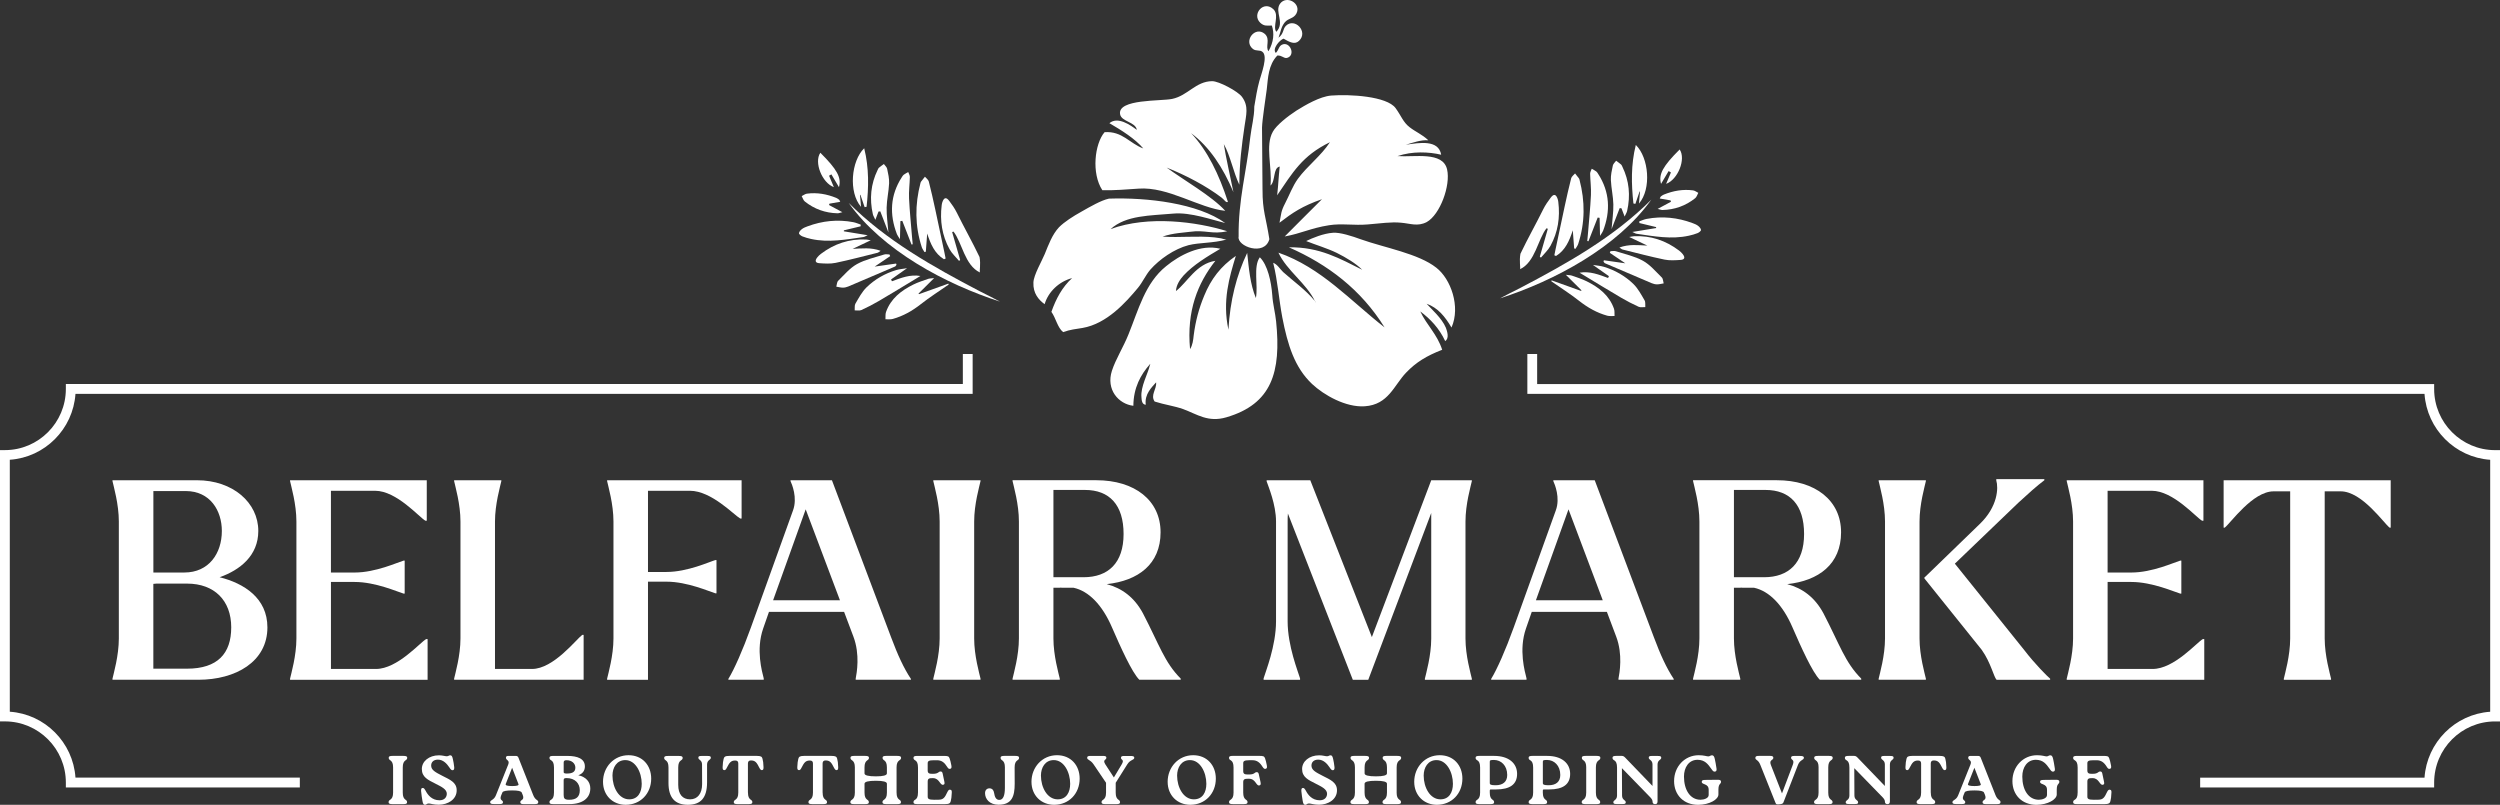 <svg width="438" height="141" viewBox="0 0 438 141" fill="none" xmlns="http://www.w3.org/2000/svg">
<rect x="0" y="0" width="438" height="141" fill="#333333" stroke="none"/>
<g clip-path="url(#clip0_22_2124)">
<path d="M68.87 134.449C68.87 133.014 68.1 133.352 68.1 132.771C68.1 132.517 68.268 132.433 68.774 132.433H70.685C71.155 132.433 71.346 132.517 71.346 132.771C71.346 133.349 70.564 133.014 70.564 134.449V138.865C70.564 140.301 71.323 139.962 71.323 140.543C71.323 140.797 71.155 140.882 70.663 140.882H68.752C68.271 140.882 68.077 140.797 68.077 140.543C68.077 139.965 68.87 140.301 68.87 138.865V134.449Z" fill="white"/>
<path d="M75.112 140.772C74.763 140.772 74.715 141 74.474 141C74.232 141 74.1 140.856 74.016 140.337C73.92 139.759 73.824 139.204 73.774 138.578C73.763 138.251 73.822 138.048 74.049 138.048C74.277 138.048 74.361 138.191 74.578 138.555C74.926 139.229 75.637 140.208 76.995 140.208C77.885 140.208 78.256 139.663 78.282 139.097C78.307 138.265 77.295 137.816 76.286 137.297C74.977 136.635 73.906 136.153 73.906 134.728C73.906 133.414 75.134 132.329 76.913 132.329C77.503 132.329 77.995 132.498 78.27 132.498C78.571 132.498 78.644 132.329 78.883 132.329C79.1 132.329 79.232 132.45 79.338 132.969C79.434 133.392 79.529 133.885 79.58 134.415C79.605 134.74 79.532 134.946 79.279 134.946C79.088 134.946 78.942 134.788 78.715 134.438C78.318 133.846 77.669 133.087 76.73 133.087C75.96 133.087 75.539 133.521 75.539 134.125C75.539 134.898 76.225 135.27 77.475 135.91C78.858 136.609 79.999 137.08 80.01 138.431C80.035 140.047 78.484 140.989 76.86 140.989C75.957 140.989 75.429 140.772 75.103 140.772" fill="white"/>
<path d="M87.812 139.336C87.438 140.278 88.124 140.12 88.124 140.554C88.124 140.819 87.882 140.867 87.57 140.867H86.499C86.115 140.867 85.873 140.808 85.873 140.566C85.873 140.12 86.522 140.238 86.882 139.336L89.046 133.93C89.347 133.169 88.638 133.22 88.638 132.76C88.638 132.543 88.77 132.436 89.023 132.436H90.381C90.597 132.436 90.743 132.531 90.828 132.737L93.413 139.288C93.809 140.289 94.304 140.083 94.304 140.532C94.304 140.797 94.135 140.881 93.666 140.881H91.73C91.345 140.881 91.154 140.797 91.154 140.543C91.154 140.072 91.949 140.241 91.586 139.288L91.406 138.854C91.311 138.606 90.75 138.482 89.723 138.482C88.696 138.482 88.132 138.594 88.028 138.82L87.812 139.339V139.336ZM90.842 137.393L89.723 134.508L88.605 137.356C88.509 137.597 88.886 137.717 89.734 137.717C90.551 137.717 90.92 137.608 90.842 137.39" fill="white"/>
<path d="M103.421 138.129C103.421 139.807 102.097 140.879 99.753 140.879H96.94C96.46 140.879 96.266 140.805 96.266 140.54C96.266 139.914 97.058 140.396 97.058 138.828V134.486C97.058 132.918 96.266 133.4 96.266 132.774C96.266 132.509 96.457 132.436 96.94 132.436H99.394C101.198 132.436 102.46 132.929 102.471 134.269C102.482 134.993 102.086 135.56 101.316 135.825C102.673 136.116 103.421 136.984 103.421 138.129ZM98.756 135.256C98.756 135.546 99.104 135.521 99.382 135.521C100.344 135.521 100.802 135.182 100.802 134.494C100.802 133.769 100.2 133.191 99.261 133.191C98.961 133.191 98.756 133.265 98.756 133.578V135.256ZM101.58 138.442C101.58 137.261 100.751 136.319 99.259 136.319C98.826 136.319 98.753 136.426 98.753 136.716V139.274C98.753 139.866 98.896 140.12 99.728 140.12C100.967 140.12 101.58 139.601 101.58 138.442Z" fill="white"/>
<path d="M105.647 136.981C105.647 134.398 107.547 132.312 110.121 132.312C112.538 132.312 114.09 134.085 114.09 136.415C114.09 139.02 112.226 141 109.618 141C107.333 141 105.65 139.333 105.65 136.981M112.429 137.331C112.429 135.292 111.335 133.169 109.553 133.169C108.05 133.169 107.305 134.472 107.305 135.882C107.305 137.968 108.424 140.044 110.239 140.044C111.765 140.044 112.429 138.814 112.429 137.328" fill="white"/>
<path d="M117.119 137.187V134.46C117.119 133.011 116.363 133.363 116.363 132.782C116.363 132.529 116.532 132.444 117.023 132.444H118.946C119.415 132.444 119.606 132.529 119.606 132.782C119.606 133.361 118.825 133.011 118.825 134.46V137.512C118.825 139.164 119.584 140.044 120.905 140.044C122.226 140.044 123.01 139.018 123.01 137.379L122.998 133.942C122.998 133.121 122.349 133.169 122.349 132.746C122.349 132.492 122.529 132.444 122.903 132.444H123.974C124.381 132.444 124.539 132.503 124.539 132.757C124.539 133.155 123.889 133.121 123.878 133.942V137.103C123.867 139.768 122.785 141 120.511 141C118.238 141 117.119 139.734 117.119 137.187Z" fill="white"/>
<path d="M131.045 138.865C131.045 140.301 131.815 139.962 131.815 140.543C131.815 140.797 131.646 140.882 131.14 140.882H129.229C128.749 140.882 128.555 140.797 128.555 140.543C128.555 139.965 129.347 140.301 129.347 138.865V133.772C129.347 133.411 129.193 133.242 128.808 133.242C128.012 133.242 127.785 133.665 127.352 134.486C127.209 134.788 127.088 134.931 126.905 134.931C126.652 134.931 126.593 134.726 126.604 134.401C126.63 133.739 126.689 133.279 126.784 132.94C126.88 132.58 127.06 132.433 127.793 132.433H132.591C133.324 132.433 133.504 132.577 133.588 132.926C133.684 133.276 133.757 133.733 133.768 134.398C133.779 134.711 133.732 134.929 133.479 134.929C133.299 134.929 133.178 134.785 133.021 134.483C132.599 133.651 132.36 133.228 131.565 133.228C131.205 133.228 131.036 133.409 131.036 133.772V138.865H131.045Z" fill="white"/>
<path d="M144.127 138.865C144.127 140.301 144.897 139.962 144.897 140.543C144.897 140.797 144.729 140.882 144.223 140.882H142.312C141.831 140.882 141.637 140.797 141.637 140.543C141.637 139.965 142.43 140.301 142.43 138.865V133.772C142.43 133.411 142.275 133.242 141.89 133.242C141.095 133.242 140.867 133.665 140.434 134.486C140.291 134.788 140.17 134.931 139.988 134.931C139.735 134.931 139.676 134.726 139.687 134.401C139.712 133.739 139.771 133.279 139.867 132.94C139.962 132.58 140.142 132.433 140.876 132.433H145.673C146.407 132.433 146.586 132.577 146.671 132.926C146.766 133.276 146.839 133.733 146.851 134.398C146.862 134.711 146.814 134.929 146.561 134.929C146.381 134.929 146.26 134.785 146.103 134.483C145.681 133.651 145.443 133.228 144.647 133.228C144.288 133.228 144.119 133.409 144.119 133.772V138.865H144.127Z" fill="white"/>
<path d="M157.08 138.865C157.08 140.301 157.851 139.962 157.851 140.543C157.851 140.797 157.682 140.882 157.176 140.882H155.265C154.796 140.882 154.604 140.797 154.604 140.543C154.604 139.965 155.386 140.301 155.386 138.865V137.309C155.386 136.963 154.74 136.79 153.449 136.79C152.127 136.79 151.465 136.963 151.465 137.309V138.865C151.465 140.301 152.224 139.962 152.224 140.543C152.224 140.797 152.055 140.882 151.561 140.882H149.65C149.169 140.882 148.978 140.797 148.978 140.543C148.978 139.965 149.771 140.301 149.771 138.865V134.449C149.771 133.014 149 133.352 149 132.771C149 132.517 149.169 132.433 149.672 132.433H151.583C152.053 132.433 152.244 132.517 152.244 132.771C152.244 133.349 151.462 133.014 151.462 134.449V135.498C151.462 135.844 152.129 136.017 153.461 136.017C154.742 136.017 155.383 135.844 155.383 135.498V134.449C155.383 133.014 154.624 133.352 154.624 132.771C154.624 132.517 154.793 132.433 155.285 132.433H157.196C157.676 132.433 157.87 132.517 157.87 132.771C157.87 133.349 157.078 133.014 157.078 134.449V138.865H157.08Z" fill="white"/>
<path d="M166.749 138.913C166.723 139.576 166.664 140.035 166.569 140.374C166.473 140.735 166.29 140.881 165.56 140.881H160.715C160.234 140.881 160.04 140.808 160.04 140.543C160.04 139.914 160.833 140.399 160.833 138.831V134.489C160.833 132.921 160.04 133.403 160.04 132.774C160.04 132.509 160.231 132.436 160.715 132.436H165.369C166.066 132.436 166.234 132.495 166.366 132.859C166.476 133.186 166.594 133.595 166.678 134.102C166.737 134.429 166.715 134.632 166.498 134.692C166.271 134.765 166.125 134.655 165.934 134.342C165.464 133.58 164.958 133.194 164.166 133.194H163.601C162.699 133.194 162.53 133.363 162.53 133.75V134.979C162.53 135.498 162.82 135.571 163.337 135.571H163.458C164.455 135.571 164.382 135.162 164.792 135.162C165.02 135.162 165.104 135.306 165.152 135.523L165.442 136.9C165.537 137.334 165.478 137.441 165.251 137.489C164.674 137.622 164.601 136.33 163.46 136.33H163.339C162.822 136.33 162.533 136.389 162.533 136.922V139.553C162.533 139.951 162.702 140.12 163.674 140.12L164.466 140.109C165.307 140.109 165.56 139.663 165.956 138.817C166.147 138.405 166.304 138.31 166.498 138.358C166.751 138.405 166.763 138.589 166.751 138.913" fill="white"/>
<path d="M176.059 134.449C176.059 133.014 175.301 133.352 175.301 132.771C175.301 132.517 175.469 132.433 175.961 132.433H177.883C178.353 132.433 178.544 132.517 178.544 132.771C178.544 133.349 177.763 133.014 177.763 134.449L177.774 137.32C177.774 139.48 177.304 140.989 174.949 140.989C173.373 140.989 172.58 139.988 172.58 138.961C172.58 138.394 172.94 138.115 173.35 138.115C173.845 138.115 174.095 138.465 174.157 138.888C174.278 139.649 174.505 140.143 175.081 140.143C175.756 140.143 176.057 139.37 176.057 138.031V134.446L176.059 134.449Z" fill="white"/>
<path d="M180.713 136.981C180.713 134.398 182.613 132.312 185.188 132.312C187.605 132.312 189.156 134.085 189.156 136.415C189.156 139.02 187.293 141 184.685 141C182.4 141 180.716 139.333 180.716 136.981M187.495 137.331C187.495 135.292 186.402 133.169 184.62 133.169C183.116 133.169 182.372 134.472 182.372 135.882C182.372 137.968 183.49 140.044 185.306 140.044C186.832 140.044 187.495 138.814 187.495 137.328" fill="white"/>
<path d="M198.102 132.447C198.487 132.447 198.728 132.506 198.728 132.749C198.728 133.194 198.031 133.05 197.503 133.908L195.471 137.142V138.868C195.471 140.303 196.23 139.965 196.23 140.546C196.23 140.8 196.061 140.884 195.569 140.884H193.658C193.178 140.884 192.987 140.8 192.987 140.546C192.987 139.968 193.779 140.303 193.779 138.868V137.142L191.59 133.908C190.988 133.028 190.471 133.197 190.471 132.749C190.471 132.495 190.688 132.436 191.047 132.436H193.284C193.633 132.436 193.838 132.506 193.838 132.749C193.838 133.194 193.116 133.062 193.658 133.919L195.151 136.212L196.522 133.919C197.05 133.028 196.39 133.194 196.39 132.76C196.39 132.495 196.632 132.447 196.93 132.447H198.107H198.102Z" fill="white"/>
<path d="M204.571 136.981C204.571 134.398 206.471 132.312 209.045 132.312C211.462 132.312 213.014 134.085 213.014 136.415C213.014 139.02 211.151 141 208.542 141C206.258 141 204.574 139.333 204.574 136.981M211.353 137.331C211.353 135.292 210.26 133.169 208.478 133.169C206.974 133.169 206.229 134.472 206.229 135.882C206.229 137.968 207.348 140.044 209.164 140.044C210.69 140.044 211.353 138.814 211.353 137.328" fill="white"/>
<path d="M221.768 134.689C221.541 134.762 221.397 134.652 221.192 134.339C220.723 133.578 220.217 133.191 219.436 133.191H218.882C217.98 133.191 217.811 133.361 217.811 133.736V135.1C217.811 135.608 218.101 135.69 218.618 135.69H218.845C219.854 135.69 219.77 135.281 220.18 135.281C220.408 135.281 220.492 135.425 220.54 135.642L220.841 137.004C220.925 137.438 220.866 137.548 220.636 137.607C220.071 137.74 219.998 136.437 218.845 136.437H218.618C218.101 136.437 217.811 136.51 217.811 137.029V138.862C217.811 140.298 218.57 139.959 218.57 140.54C218.57 140.794 218.401 140.879 217.91 140.879H215.998C215.518 140.879 215.324 140.794 215.324 140.54C215.324 139.962 216.117 140.298 216.117 138.862V134.483C216.117 132.915 215.324 133.397 215.324 132.768C215.324 132.503 215.515 132.43 215.998 132.43H220.627C221.324 132.43 221.504 132.492 221.636 132.853C221.743 133.18 221.864 133.589 221.948 134.097C222.01 134.424 221.985 134.627 221.768 134.686" fill="white"/>
<path d="M229.334 140.772C228.985 140.772 228.938 141 228.696 141C228.454 141 228.322 140.856 228.238 140.337C228.142 139.759 228.047 139.204 227.996 138.578C227.985 138.251 228.044 138.048 228.272 138.048C228.488 138.048 228.584 138.191 228.8 138.555C229.148 139.229 229.859 140.208 231.217 140.208C232.108 140.208 232.479 139.663 232.504 139.097C232.527 138.265 231.518 137.816 230.509 137.297C229.199 136.635 228.128 136.153 228.128 134.728C228.128 133.414 229.354 132.329 231.133 132.329C231.723 132.329 232.215 132.498 232.493 132.498C232.794 132.498 232.867 132.329 233.106 132.329C233.322 132.329 233.454 132.45 233.564 132.969C233.659 133.392 233.755 133.885 233.805 134.415C233.828 134.74 233.758 134.946 233.505 134.946C233.314 134.946 233.167 134.788 232.94 134.438C232.543 133.846 231.894 133.087 230.956 133.087C230.186 133.087 229.767 133.521 229.767 134.125C229.767 134.898 230.452 135.27 231.703 135.91C233.086 136.609 234.227 137.08 234.241 138.431C234.263 140.047 232.715 140.989 231.09 140.989C230.188 140.989 229.66 140.772 229.337 140.772" fill="white"/>
<path d="M244.69 138.865C244.69 140.301 245.46 139.962 245.46 140.543C245.46 140.797 245.292 140.882 244.786 140.882H242.875C242.405 140.882 242.214 140.797 242.214 140.543C242.214 139.965 242.996 140.301 242.996 138.865V137.309C242.996 136.963 242.35 136.79 241.059 136.79C239.736 136.79 239.075 136.963 239.075 137.309V138.865C239.075 140.301 239.834 139.962 239.834 140.543C239.834 140.797 239.665 140.882 239.173 140.882H237.262C236.782 140.882 236.591 140.797 236.591 140.543C236.591 139.965 237.383 140.301 237.383 138.865V134.449C237.383 133.014 236.613 133.352 236.613 132.771C236.613 132.517 236.782 132.433 237.285 132.433H239.196C239.665 132.433 239.859 132.517 239.859 132.771C239.859 133.349 239.078 133.014 239.078 134.449V135.498C239.078 135.844 239.743 136.017 241.073 136.017C242.355 136.017 242.996 135.844 242.996 135.498V134.449C242.996 133.014 242.24 133.352 242.24 132.771C242.24 132.517 242.408 132.433 242.9 132.433H244.811C245.292 132.433 245.486 132.517 245.486 132.771C245.486 133.349 244.693 133.014 244.693 134.449V138.865H244.69Z" fill="white"/>
<path d="M247.771 136.981C247.771 134.398 249.67 132.312 252.245 132.312C254.662 132.312 256.213 134.085 256.213 136.415C256.213 139.02 254.35 141 251.742 141C249.457 141 247.773 139.333 247.773 136.981M254.552 137.331C254.552 135.292 253.459 133.169 251.677 133.169C250.173 133.169 249.429 134.472 249.429 135.882C249.429 137.968 250.547 140.044 252.363 140.044C253.889 140.044 254.552 138.814 254.552 137.328" fill="white"/>
<path d="M261.769 132.433C264.329 132.433 265.796 133.724 265.796 135.583C265.796 137.441 264.52 138.31 262.117 138.31H261.252C261.061 138.31 261.01 138.335 261.01 138.552V138.865C261.01 140.301 261.769 139.962 261.769 140.543C261.769 140.797 261.6 140.882 261.109 140.882H259.197C258.717 140.882 258.523 140.797 258.523 140.543C258.523 139.965 259.315 140.301 259.315 138.865V134.486C259.315 132.918 258.523 133.4 258.523 132.771C258.523 132.506 258.714 132.433 259.197 132.433H261.772H261.769ZM264.065 135.775C264.065 134.122 262.994 133.144 261.744 133.144C261.069 133.144 261.01 133.217 261.01 133.471V137.187C261.01 137.464 261.201 137.574 262.033 137.574C263.284 137.574 264.065 136.984 264.065 135.777" fill="white"/>
<path d="M271.063 132.433C273.624 132.433 275.091 133.724 275.091 135.583C275.091 137.441 273.818 138.31 271.412 138.31H270.546C270.355 138.31 270.304 138.335 270.304 138.552V138.865C270.304 140.301 271.06 139.962 271.06 140.543C271.06 140.797 270.892 140.882 270.4 140.882H268.489C268.008 140.882 267.814 140.797 267.814 140.543C267.814 139.965 268.607 140.301 268.607 138.865V134.486C268.607 132.918 267.814 133.4 267.814 132.771C267.814 132.506 268.006 132.433 268.489 132.433H271.063ZM273.362 135.775C273.362 134.122 272.291 133.144 271.041 133.144C270.366 133.144 270.307 133.217 270.307 133.471V137.187C270.307 137.464 270.498 137.574 271.33 137.574C272.581 137.574 273.362 136.984 273.362 135.777" fill="white"/>
<path d="M277.907 134.449C277.907 133.014 277.137 133.352 277.137 132.771C277.137 132.517 277.305 132.433 277.811 132.433H279.722C280.192 132.433 280.383 132.517 280.383 132.771C280.383 133.349 279.601 133.014 279.601 134.449V138.865C279.601 140.301 280.357 139.962 280.357 140.543C280.357 140.797 280.189 140.882 279.697 140.882H277.786C277.305 140.882 277.111 140.797 277.111 140.543C277.111 139.965 277.904 140.301 277.904 138.865V134.449H277.907Z" fill="white"/>
<path d="M290.486 132.447C290.894 132.447 291.051 132.506 291.051 132.76C291.051 133.158 290.402 133.124 290.402 133.944V140.374C290.402 140.749 290.27 140.882 289.969 140.882C289.668 140.882 289.536 140.712 289.536 140.507C289.536 140.216 289.415 139.999 289.162 139.723L284.16 134.582L284.185 139.37C284.185 140.191 284.834 140.143 284.834 140.566C284.834 140.82 284.666 140.867 284.281 140.867H283.221C282.814 140.867 282.656 140.797 282.656 140.554C282.656 140.157 283.305 140.194 283.305 139.373V134.486C283.305 132.918 282.51 133.4 282.51 132.771C282.51 132.506 282.701 132.433 283.185 132.433H284.146C284.399 132.433 284.542 132.543 284.722 132.721L289.519 137.703V133.939C289.519 133.118 288.859 133.166 288.859 132.743C288.859 132.489 289.039 132.441 289.424 132.441H290.483L290.486 132.447Z" fill="white"/>
<path d="M293.302 136.826C293.302 134.328 295.143 132.314 297.619 132.314C298.544 132.314 299.002 132.52 299.291 132.52C299.581 132.52 299.651 132.329 299.94 132.329C300.157 132.329 300.325 132.45 300.432 132.969C300.528 133.392 300.623 133.911 300.733 134.647C300.781 134.974 300.708 135.165 300.432 135.191C300.179 135.216 300.047 135.022 299.794 134.661C299.241 133.888 298.701 133.129 297.414 133.115C295.874 133.115 295.033 134.455 295.033 136.048C295.033 138.389 296.115 140.115 297.931 140.115C298.544 140.115 299.361 139.849 299.361 139.283V138.377C299.361 137.207 298.147 137.546 298.147 136.979C298.136 136.725 298.302 136.64 298.808 136.64L300.972 136.615C301.332 136.615 301.514 136.7 301.525 136.953C301.525 137.424 301.067 137.218 301.067 138.363V139.195C301.067 140.053 299.516 140.994 297.532 141.006C294.994 141.017 293.299 139.291 293.299 136.832" fill="white"/>
<path d="M315.415 132.447C315.788 132.447 316.041 132.506 316.041 132.749C316.041 133.194 315.381 133.076 315.018 133.978L312.492 140.492C312.407 140.735 312.334 140.842 311.854 140.901C311.3 140.975 311.168 140.938 311.072 140.67L308.417 134.023C308.032 133.022 307.54 133.228 307.54 132.78C307.54 132.515 307.708 132.43 308.178 132.43H310.114C310.499 132.43 310.69 132.515 310.69 132.768C310.69 133.239 309.898 133.07 310.257 134.023L312.205 139.006L314.105 133.975C314.453 133.033 313.793 133.191 313.793 132.757C313.793 132.492 314.021 132.444 314.335 132.444H315.417L315.415 132.447Z" fill="white"/>
<path d="M318.616 134.449C318.616 133.014 317.846 133.352 317.846 132.771C317.846 132.517 318.014 132.433 318.52 132.433H320.431C320.901 132.433 321.092 132.517 321.092 132.771C321.092 133.349 320.31 133.014 320.31 134.449V138.865C320.31 140.301 321.066 139.962 321.066 140.543C321.066 140.797 320.898 140.882 320.406 140.882H318.495C318.014 140.882 317.82 140.797 317.82 140.543C317.82 139.965 318.613 140.301 318.613 138.865V134.449H318.616Z" fill="white"/>
<path d="M331.195 132.447C331.603 132.447 331.76 132.506 331.76 132.76C331.76 133.158 331.111 133.124 331.111 133.944V140.374C331.111 140.749 330.979 140.882 330.678 140.882C330.377 140.882 330.245 140.712 330.245 140.507C330.245 140.216 330.124 139.999 329.872 139.723L324.869 134.582L324.894 139.37C324.894 140.191 325.543 140.143 325.543 140.566C325.543 140.82 325.375 140.867 324.99 140.867H323.93C323.523 140.867 323.365 140.797 323.365 140.554C323.365 140.157 324.015 140.194 324.015 139.373V134.486C324.015 132.918 323.219 133.4 323.219 132.771C323.219 132.506 323.41 132.433 323.894 132.433H324.855C325.108 132.433 325.251 132.543 325.431 132.721L330.228 137.703V133.939C330.228 133.118 329.568 133.166 329.568 132.743C329.568 132.489 329.748 132.441 330.133 132.441H331.192L331.195 132.447Z" fill="white"/>
<path d="M338.277 138.865C338.277 140.301 339.048 139.962 339.048 140.543C339.048 140.797 338.879 140.882 338.373 140.882H336.462C335.981 140.882 335.787 140.797 335.787 140.543C335.787 139.965 336.58 140.301 336.58 138.865V133.772C336.58 133.411 336.423 133.242 336.038 133.242C335.245 133.242 335.015 133.665 334.582 134.486C334.438 134.788 334.318 134.931 334.138 134.931C333.885 134.931 333.826 134.726 333.837 134.401C333.862 133.739 333.921 133.279 334.017 132.94C334.112 132.58 334.295 132.433 335.026 132.433H339.823C340.557 132.433 340.737 132.577 340.821 132.926C340.916 133.276 340.99 133.733 341.001 134.398C341.012 134.711 340.964 134.929 340.711 134.929C340.531 134.929 340.411 134.785 340.253 134.483C339.832 133.651 339.593 133.228 338.797 133.228C338.435 133.228 338.269 133.409 338.269 133.772V138.865H338.277Z" fill="white"/>
<path d="M344.002 139.336C343.631 140.278 344.314 140.12 344.314 140.554C344.314 140.819 344.073 140.867 343.761 140.867H342.69C342.305 140.867 342.063 140.808 342.063 140.566C342.063 140.12 342.712 140.238 343.072 139.336L345.236 133.93C345.537 133.169 344.829 133.22 344.829 132.76C344.829 132.543 344.961 132.436 345.214 132.436H346.574C346.79 132.436 346.934 132.531 347.018 132.737L349.604 139.288C350 140.289 350.492 140.083 350.492 140.532C350.492 140.797 350.323 140.881 349.854 140.881H347.917C347.532 140.881 347.341 140.797 347.341 140.543C347.341 140.072 348.134 140.241 347.774 139.288L347.594 138.854C347.499 138.606 346.937 138.482 345.911 138.482C344.884 138.482 344.319 138.594 344.216 138.82L344 139.339L344.002 139.336ZM347.032 137.393L345.914 134.508L344.795 137.356C344.699 137.597 345.076 137.717 345.925 137.717C346.744 137.717 347.113 137.608 347.032 137.39" fill="white"/>
<path d="M352.577 136.826C352.577 134.328 354.418 132.314 356.894 132.314C357.818 132.314 358.277 132.52 358.566 132.52C358.856 132.52 358.926 132.329 359.215 132.329C359.432 132.329 359.6 132.45 359.707 132.969C359.803 133.392 359.898 133.911 360.008 134.647C360.056 134.974 359.983 135.165 359.707 135.191C359.454 135.216 359.322 135.022 359.069 134.661C358.515 133.888 357.976 133.129 356.689 133.115C355.149 133.115 354.308 134.455 354.308 136.048C354.308 138.389 355.39 140.115 357.206 140.115C357.818 140.115 358.636 139.849 358.636 139.283V138.377C358.636 137.207 357.422 137.546 357.422 136.979C357.411 136.725 357.577 136.64 358.083 136.64L360.247 136.615C360.606 136.615 360.789 136.7 360.8 136.953C360.8 137.424 360.342 137.218 360.342 138.363V139.195C360.342 140.053 358.791 140.994 356.807 141.006C354.269 141.017 352.574 139.291 352.574 136.832" fill="white"/>
<path d="M369.92 138.913C369.895 139.576 369.836 140.035 369.74 140.374C369.645 140.735 369.462 140.881 368.731 140.881H363.886C363.406 140.881 363.212 140.808 363.212 140.543C363.212 139.914 364.004 140.399 364.004 138.831V134.489C364.004 132.921 363.212 133.403 363.212 132.774C363.212 132.509 363.403 132.436 363.886 132.436H368.54C369.237 132.436 369.406 132.495 369.538 132.859C369.648 133.186 369.766 133.595 369.85 134.102C369.909 134.429 369.886 134.632 369.67 134.692C369.442 134.765 369.296 134.655 369.105 134.342C368.636 133.58 368.13 133.194 367.337 133.194H366.772C365.87 133.194 365.702 133.363 365.702 133.75V134.979C365.702 135.498 365.991 135.571 366.508 135.571H366.629C367.627 135.571 367.554 135.162 367.964 135.162C368.192 135.162 368.276 135.306 368.324 135.523L368.613 136.9C368.709 137.334 368.65 137.441 368.422 137.489C367.846 137.622 367.773 136.33 366.632 136.33H366.511C365.994 136.33 365.705 136.389 365.705 136.922V139.553C365.705 139.951 365.873 140.12 366.846 140.12L367.638 140.109C368.478 140.109 368.731 139.663 369.128 138.817C369.319 138.405 369.476 138.31 369.67 138.358C369.923 138.405 369.934 138.589 369.923 138.913" fill="white"/>
<path d="M221.192 33.242L221.105 22.351C221.156 20.859 221.735 17.219 221.934 15.668C222.167 13.657 222.19 11.384 223.792 9.729C224.638 9.675 224.964 10.315 225.526 10.135C227.066 9.647 225.975 7.171 224.601 7.831C224.014 8.124 224.092 8.669 223.53 9.275C222.839 8.59 224.154 7.039 224.874 6.771C225.945 7.4 226.866 7.862 227.586 7.157C229.283 5.558 226.816 2.998 225.27 4.54C224.7 5.152 224.964 5.863 223.994 6.604C224.396 5.561 224.413 4.763 225.104 3.903C225.751 3.155 226.625 3.288 227.119 2.391C228.072 0.634 225.425 -0.917 224.272 0.64C223.232 2.07 225.186 3.956 223.612 5.572C222.918 4.656 224.18 2.755 223.14 1.658C221.409 -0.062 219.256 2.498 220.787 3.979C221.513 4.667 222.069 4.453 222.828 4.475C223.289 5.854 223.151 7.36 222.24 8.976C221.636 8.209 222.617 6.875 221.6 5.944C219.905 4.478 217.775 7.197 219.52 8.584C220.071 9.004 220.723 8.702 221.17 9.075C222.198 9.845 220.984 12.918 220.641 14.184C220.251 15.592 219.998 17.185 219.75 18.668C219.762 20.51 219.273 22.1 219.053 24.009C218.421 29.965 216.926 35.03 217.007 41.445C216.67 43.166 221.566 44.956 222.392 41.902C221.813 38.126 221.181 36.97 221.195 33.248M208.481 40.614C211.15 40.221 212.395 41.127 215.004 40.509C209.703 38.851 201.162 37.706 194.586 40.131C197.284 37.689 201.502 37.788 205.583 37.421C208.562 37.142 212.446 38.547 214.663 39.079C209.852 35.605 200.999 34.576 194.333 34.799L194.237 34.813C192.9 35.109 190.994 36.212 189.513 37.055C187.964 37.909 186.461 38.891 185.542 39.81C184.356 41.076 183.695 42.889 183.046 44.494C182.54 45.721 181.087 48.205 181.054 49.496C180.966 51.389 181.989 52.551 183.018 53.292C183.656 51.124 185.531 49.33 187.835 48.721C186.098 50.3 185.016 52.336 184.204 54.637C184.983 55.7 185.269 57.412 186.264 58.185C187.515 57.731 188.484 57.652 189.665 57.455C193.931 56.724 197.278 52.943 199.378 50.419C200.187 49.44 200.696 48.225 201.539 47.238C203.146 45.422 205.704 43.623 208.228 42.954C210.158 42.472 212.454 42.63 214.88 41.973C214.621 41.976 214.169 41.809 213.93 41.756C213.565 41.713 213.166 41.634 212.792 41.592C209.79 41.276 206.702 41.668 203.678 41.451C205.518 40.814 207.547 40.749 208.481 40.611M199.465 33.047C204.692 32.67 210.001 36.437 214.669 36.939C212.283 34.325 207.376 31.553 204.403 29.364C207.713 30.681 211.311 32.557 214.034 34.632C214.444 34.928 214.841 35.631 215.13 35.354C213.57 30.543 211.544 26.364 208.677 23.327C211.918 25.747 214.281 29.359 216.097 33.665C215.521 30.817 214.79 27.664 214.411 25.244C215.552 27.258 216.074 30.148 217.128 32.362C217.159 28.569 217.536 25.543 218.033 22.182C218.32 20.129 218.823 18.634 217.6 16.974C216.895 15.995 213.542 14.21 212.37 14.221C209.481 14.246 208.11 16.759 205.369 17.326C203.425 17.746 195.808 17.315 196.235 19.985C196.435 21.342 198.964 21.333 199.17 22.755C198.068 21.925 195.834 20.34 194.367 21.584C196.491 22.817 198.872 24.308 200.308 26.009C197.947 25.166 196.632 22.929 193.521 23.158C191.778 25.194 191.194 30.383 193.13 33.324C195.249 33.377 197.483 33.183 199.467 33.05M222.994 23.093C221.636 25.501 222.898 29.201 222.592 32.509C223.499 31.714 222.996 29.421 224.205 29.178C223.974 31.384 223.997 32.035 223.758 34.215C226.464 30.259 228.131 27.278 233.004 24.915C231.45 27.317 229.05 29.054 227.381 31.338C226.453 32.63 225.894 34.195 225.149 35.628C224.407 37.052 224.492 37.404 224.168 39.026C226.442 37.278 228.142 36.107 231.608 34.9C229.115 37.34 227.549 38.992 225.082 41.428C228.024 40.895 229.595 39.976 232.836 39.463C235.011 39.105 237.273 39.531 239.612 39.322C241.947 39.139 243.712 38.843 245.474 39.02C247.031 39.147 248.366 39.736 249.954 38.91C252.295 37.61 254.173 32.5 253.532 29.689C252.801 26.471 247.807 27.565 244.85 27.348C247.447 26.463 250.353 26.598 252.495 27.108C252.039 24.441 248.737 24.996 246.303 25.357C247.529 25.008 248.925 24.472 250.252 24.579C249.117 23.521 248.043 23.124 246.969 22.292C245.814 21.407 245.488 20.276 244.499 18.93C242.948 16.852 236.501 16.488 233.215 16.742C231.245 16.906 228.702 18.398 227.133 19.379C225.613 20.363 223.606 21.945 222.991 23.093M238.443 41.936C236.891 41.367 234.786 40.687 233.552 40.78C231.858 40.895 229.944 41.694 228.839 42.232C230.576 42.926 232.465 43.47 234.199 44.305C235.863 45.14 237.552 46.152 238.665 47.266C234.842 45.365 231.183 43.23 225.815 43.332C232.65 46.338 238.451 50.729 242.577 57.359C236.602 52.706 231.484 46.874 223.977 44.265C225.464 47.432 228.867 49.629 230.379 52.765C228.921 50.909 226.504 49.192 224.804 47.661C224.236 47.119 223.786 46.301 223.061 46.042C223.854 49.189 224.056 52.412 224.655 55.585C225.599 60.458 226.827 64.4 229.874 67.274C231.97 69.237 235.798 71.408 239.111 71.18C243.274 70.897 244.221 67.494 246.362 65.274C248.099 63.461 249.932 62.344 252.672 61.279C251.77 58.515 249.979 57.001 248.83 54.561C250.6 55.881 252.146 57.505 253.197 59.756C253.953 59.273 253.54 58.024 253.321 57.429C252.607 55.72 250.735 54.118 249.943 53.216C251.924 53.91 253.197 55.498 254.302 57.384C255.929 53.712 254.17 48.865 251.646 46.905C248.532 44.432 242.563 43.4 238.437 41.933M230.545 52.974C230.503 52.917 230.461 52.889 230.452 52.827C230.477 52.823 230.504 52.84 230.534 52.878L230.548 52.974H230.545ZM220.723 45.072C219.523 46.724 220.459 50.018 220.031 52.218C219.011 49.767 218.795 46.93 218.508 44.308C216.648 48.202 215.498 52.652 215.223 57.77C214.124 52.694 215.389 48.557 216.518 44.835C213.865 46.671 212.182 48.862 210.976 51.809C210.054 54.02 209.453 56.253 209.135 58.766C209.054 59.536 208.956 60.472 208.497 61.166C207.879 54.437 209.838 49.635 212.932 45.695C209.568 46.217 208.039 49.446 206.027 50.994C206.069 49.934 206.744 48.941 207.365 48.258C209.096 46.386 211.51 44.939 213.806 43.583C210.364 42.714 206.648 44.708 204.304 46.637C200.606 49.612 199.451 54.305 197.714 58.574C196.8 60.855 195.463 62.928 194.808 64.961C193.745 68.247 195.954 70.79 198.565 71.095C198.591 67.928 199.833 65.644 201.525 63.743C201.539 63.839 201.483 63.881 201.46 63.983C201.117 65.48 199.81 67.748 199.982 69.572C200.016 70.057 200.038 70.878 200.738 70.909C200.49 69.031 201.825 67.818 202.551 66.986C202.669 68.221 201.505 69.214 202.295 70.35C204.051 70.914 205.684 71.103 207.317 71.684C209.745 72.578 211.637 74.05 214.849 73.114C222.808 70.787 224.486 65.207 223.575 56.312C223.429 54.821 222.999 53.301 222.901 51.699C222.727 49.358 222.1 46.42 220.72 45.075" fill="white"/>
<path d="M165.388 45.425C163.739 44.409 163.042 42.748 162.443 40.918C162.364 41.979 162.286 43.039 162.204 44.099C162.128 44.122 162.052 44.144 161.974 44.167C161.813 43.885 161.597 43.62 161.499 43.318C160.285 39.593 160.276 35.839 161.268 32.066C161.291 31.982 161.316 31.889 161.369 31.821C161.589 31.528 161.822 31.246 162.047 30.958C162.28 31.24 162.645 31.485 162.727 31.807C163.148 33.442 163.511 35.095 163.871 36.748C164.405 39.209 164.919 41.677 165.442 44.142C165.523 44.525 165.599 44.911 165.675 45.295C165.577 45.337 165.481 45.38 165.383 45.425" fill="white"/>
<path d="M171.684 47.737C169.011 46.485 168.564 42.492 167.052 40.571C166.973 40.599 166.895 40.631 166.816 40.659C167.285 42.286 167.752 43.916 168.221 45.546C168.156 45.599 168.089 45.656 168.024 45.709C167.459 45.027 166.771 44.409 166.352 43.645C165.04 41.251 164.649 38.657 164.984 35.952C165.006 35.775 165.04 35.597 165.096 35.431C165.388 34.584 165.776 34.491 166.31 35.202C166.793 35.842 167.26 36.511 167.614 37.224C168.988 39.999 170.278 42.241 171.616 45.033C171.855 46.347 171.574 47.452 171.686 47.74" fill="white"/>
<path d="M158.922 46.987C157.87 47.726 156.994 48.34 156.117 48.958C156.167 49.065 156.215 49.172 156.266 49.279C157.865 48.69 159.456 48.044 161.26 48.352C160.998 48.51 160.74 48.667 160.479 48.825C158.317 50.128 156.167 51.448 153.992 52.725C152.997 53.309 151.969 53.842 150.917 54.319C150.586 54.471 150.136 54.364 149.743 54.378C149.776 53.978 149.686 53.504 149.872 53.191C150.457 52.201 151.01 51.132 151.817 50.345C153.273 48.924 155.04 47.915 157.005 47.32C157.584 47.145 158.208 47.108 158.924 46.99" fill="white"/>
<path d="M166.201 49.858C164.576 50.991 162.895 52.057 161.338 53.281C159.838 54.46 158.236 55.376 156.409 55.881C156.01 55.991 155.56 55.923 155.133 55.938C155.161 55.509 155.094 55.046 155.231 54.657C156.066 52.308 157.887 50.907 160.015 49.855C160.835 49.449 161.721 49.172 162.589 48.865C162.845 48.775 163.137 48.786 163.663 48.718C162.617 49.756 161.768 50.599 160.917 51.442C160.948 51.473 160.976 51.507 161.007 51.538L166.161 49.688C166.175 49.742 166.189 49.798 166.203 49.852" fill="white"/>
<path d="M150.777 39.649C149.799 39.886 148.821 40.12 147.845 40.357C147.845 40.413 147.845 40.473 147.845 40.529C149.155 40.743 150.465 40.958 152.016 41.212C151.623 41.384 151.46 41.502 151.283 41.527C148.236 41.959 145.192 42.548 142.104 41.866C141.587 41.75 141.064 41.612 140.575 41.412C140.328 41.31 139.968 41.028 139.982 40.856C140.004 40.594 140.271 40.309 140.507 40.129C140.783 39.917 141.129 39.785 141.46 39.66C144.074 38.688 146.755 38.4 149.501 38.925C149.942 39.009 150.361 39.204 150.791 39.347C150.788 39.449 150.782 39.548 150.78 39.649" fill="white"/>
<path d="M155.956 44.875C155.063 45.478 154.169 46.079 153.241 46.708C154.523 46.524 155.76 46.349 156.996 46.175C157.022 46.248 157.044 46.324 157.066 46.397C156.982 46.499 156.92 46.648 156.814 46.694C154.09 47.867 151.364 49.034 148.63 50.188C148.334 50.312 147.997 50.396 147.68 50.396C147.295 50.396 146.907 50.286 146.522 50.224C146.626 49.872 146.62 49.412 146.851 49.189C147.902 48.16 148.888 46.964 150.142 46.268C151.592 45.464 153.292 45.109 154.894 44.593C155.181 44.499 155.524 44.581 155.838 44.581C155.878 44.68 155.92 44.779 155.959 44.877" fill="white"/>
<path d="M159.703 42.847C159.163 41.462 158.621 40.075 158.081 38.69L157.749 38.741C157.727 39.706 157.702 40.667 157.671 41.902C157.398 41.457 157.229 41.259 157.142 41.028C155.81 37.56 155.954 34.215 158.002 31.04C158.098 30.89 158.191 30.718 158.328 30.617C158.576 30.433 158.857 30.298 159.124 30.14C159.222 30.428 159.41 30.718 159.405 31.006C159.382 32.255 159.202 33.51 159.264 34.754C159.374 37.038 159.61 39.314 159.795 41.592C159.829 41.993 159.871 42.396 159.908 42.796C159.838 42.813 159.77 42.83 159.7 42.847" fill="white"/>
<path d="M152.559 42.094C151.336 42.675 150.361 43.14 149.383 43.603C151.013 43.524 152.587 43.321 154.281 43.938C154.034 44.102 153.896 44.249 153.736 44.288C151.288 44.894 148.849 45.543 146.381 46.056C145.474 46.245 144.493 46.175 143.554 46.113C142.84 46.065 142.728 45.675 143.189 45.095C143.371 44.863 143.591 44.652 143.827 44.474C146.162 42.709 148.781 41.826 151.721 41.962C151.918 41.97 152.115 42.024 152.559 42.094Z" fill="white"/>
<path d="M155.653 40.727C155.13 39.37 154.68 38.2 154.228 37.032C154.124 37.044 154.02 37.055 153.916 37.066C153.759 37.475 153.601 37.887 153.362 38.513C153.16 38.067 152.989 37.808 152.924 37.526C152.317 34.85 152.553 32.258 153.759 29.779C153.823 29.647 153.874 29.486 153.981 29.396C154.256 29.159 154.56 28.953 154.852 28.736C155.051 29.012 155.363 29.266 155.428 29.573C155.608 30.411 155.807 31.277 155.771 32.123C155.709 33.547 155.366 34.962 155.338 36.386C155.31 37.768 155.529 39.156 155.653 40.729" fill="white"/>
<path d="M151.485 36.296C151.238 35.577 150.993 34.855 150.746 34.136C150.72 34.136 150.695 34.142 150.67 34.145C150.729 34.804 150.785 35.464 150.855 36.243C148.627 33.679 149.13 28.18 151.406 25.972C152.28 29.458 152.19 32.836 151.825 36.226C151.713 36.248 151.597 36.274 151.485 36.296Z" fill="white"/>
<path d="M147.21 35.354C146.513 35.475 145.915 35.58 145.316 35.684C145.294 35.763 145.268 35.842 145.246 35.921C145.948 36.299 146.648 36.677 147.576 37.173C147.171 37.272 146.955 37.373 146.741 37.368C144.602 37.317 142.674 36.635 141.002 35.298C140.738 35.089 140.637 34.678 140.457 34.359C140.763 34.212 141.055 33.972 141.373 33.93C143.144 33.693 144.849 34.001 146.499 34.666C146.688 34.742 146.856 34.872 147.022 34.996C147.081 35.041 147.103 35.14 147.21 35.352" fill="white"/>
<path d="M143.725 26.762C146.657 29.686 147.452 31.099 146.986 32.794C146.511 31.993 146.083 31.271 145.659 30.549C145.524 30.628 145.386 30.707 145.251 30.786C145.538 31.468 145.828 32.154 146.095 32.788C144.037 32.049 142.576 28.428 143.725 26.762Z" fill="white"/>
<path d="M148.689 35.549C155.226 42.128 163.497 46.753 171.644 51.022C172.83 51.623 174.025 52.207 175.2 52.847C165.622 49.75 154.641 43.899 148.689 35.549Z" fill="white"/>
<path d="M272.609 44.852C274.259 43.837 274.956 42.176 275.554 40.346C275.633 41.406 275.712 42.466 275.793 43.527C275.869 43.549 275.945 43.572 276.024 43.594C276.184 43.312 276.4 43.047 276.499 42.746C277.713 39.02 277.721 35.267 276.729 31.494C276.707 31.409 276.681 31.316 276.628 31.248C276.409 30.955 276.175 30.673 275.951 30.386C275.717 30.668 275.352 30.913 275.27 31.234C274.849 32.87 274.486 34.522 274.127 36.175C273.593 38.637 273.078 41.104 272.556 43.569C272.474 43.953 272.398 44.339 272.322 44.722C272.421 44.765 272.516 44.807 272.615 44.852" fill="white"/>
<path d="M266.314 47.162C268.986 45.91 269.433 41.917 270.945 39.996C271.024 40.024 271.103 40.055 271.181 40.084C270.712 41.711 270.245 43.341 269.776 44.971C269.841 45.024 269.908 45.081 269.973 45.134C270.538 44.452 271.226 43.834 271.645 43.07C272.957 40.676 273.348 38.081 273.014 35.377C272.991 35.199 272.957 35.022 272.901 34.855C272.609 34.009 272.221 33.916 271.687 34.627C271.204 35.267 270.737 35.935 270.383 36.649C269.009 39.424 267.719 41.666 266.381 44.457C266.142 45.772 266.423 46.877 266.311 47.165" fill="white"/>
<path d="M279.079 46.412C280.13 47.151 281.006 47.765 281.883 48.383C281.833 48.49 281.785 48.597 281.734 48.704C280.135 48.115 278.545 47.469 276.74 47.776C277.002 47.934 277.26 48.092 277.522 48.25C279.683 49.553 281.833 50.873 284.008 52.15C285.003 52.734 286.032 53.267 287.083 53.744C287.414 53.896 287.864 53.789 288.257 53.803C288.224 53.402 288.314 52.929 288.128 52.616C287.544 51.626 286.99 50.557 286.183 49.77C284.727 48.349 282.96 47.339 280.995 46.744C280.416 46.569 279.792 46.533 279.076 46.414" fill="white"/>
<path d="M271.799 49.285C273.424 50.419 275.105 51.485 276.661 52.709C278.162 53.887 279.764 54.804 281.591 55.309C281.99 55.419 282.44 55.351 282.867 55.365C282.839 54.936 282.906 54.474 282.769 54.085C281.934 51.736 280.113 50.334 277.985 49.282C277.165 48.876 276.279 48.6 275.411 48.292C275.155 48.202 274.863 48.213 274.337 48.146C275.383 49.184 276.231 50.027 277.083 50.87C277.052 50.901 277.024 50.935 276.993 50.966C275.276 50.348 273.556 49.733 271.839 49.116C271.825 49.169 271.811 49.226 271.797 49.279" fill="white"/>
<path d="M287.22 39.077C288.198 39.314 289.176 39.548 290.152 39.785C290.152 39.841 290.152 39.9 290.152 39.957C288.842 40.171 287.532 40.385 285.981 40.639C286.374 40.811 286.537 40.929 286.714 40.955C289.761 41.386 292.805 41.976 295.893 41.293C296.41 41.178 296.933 41.039 297.422 40.839C297.67 40.738 298.029 40.456 298.015 40.284C297.993 40.022 297.726 39.737 297.49 39.556C297.214 39.345 296.869 39.212 296.537 39.088C293.923 38.115 291.242 37.828 288.496 38.352C288.055 38.437 287.636 38.631 287.206 38.775C287.209 38.877 287.215 38.975 287.218 39.077" fill="white"/>
<path d="M282.041 44.299C282.935 44.903 283.828 45.504 284.756 46.132C283.474 45.949 282.238 45.774 281.001 45.599C280.976 45.673 280.953 45.749 280.931 45.822C281.015 45.924 281.077 46.073 281.184 46.118C283.907 47.291 286.633 48.459 289.368 49.612C289.663 49.736 290 49.821 290.318 49.821C290.703 49.821 291.09 49.711 291.475 49.649C291.371 49.296 291.377 48.837 291.147 48.614C290.095 47.585 289.109 46.389 287.856 45.693C286.405 44.889 284.705 44.533 283.103 44.017C282.816 43.924 282.474 44.006 282.159 44.006C282.119 44.105 282.077 44.203 282.038 44.302" fill="white"/>
<path d="M278.295 42.272C278.834 40.887 279.377 39.5 279.916 38.115L280.248 38.166C280.27 39.13 280.296 40.092 280.326 41.327C280.599 40.882 280.768 40.684 280.855 40.453C282.187 36.984 282.044 33.64 279.995 30.465C279.899 30.315 279.807 30.143 279.669 30.041C279.421 29.858 279.14 29.723 278.873 29.565C278.775 29.853 278.587 30.143 278.592 30.431C278.615 31.68 278.795 32.935 278.733 34.178C278.623 36.463 278.387 38.738 278.202 41.017C278.168 41.417 278.126 41.821 278.089 42.221C278.16 42.238 278.227 42.255 278.297 42.272" fill="white"/>
<path d="M285.442 41.519C286.664 42.1 287.639 42.565 288.617 43.028C286.987 42.949 285.413 42.746 283.719 43.363C283.966 43.527 284.104 43.673 284.264 43.713C286.712 44.319 289.151 44.968 291.619 45.481C292.527 45.67 293.507 45.599 294.446 45.537C295.16 45.489 295.272 45.1 294.812 44.519C294.629 44.288 294.41 44.077 294.174 43.899C291.838 42.134 289.219 41.251 286.279 41.386C286.082 41.395 285.886 41.448 285.442 41.519Z" fill="white"/>
<path d="M282.344 40.154C282.867 38.797 283.317 37.627 283.769 36.46C283.873 36.471 283.977 36.482 284.081 36.494C284.239 36.903 284.396 37.314 284.635 37.94C284.837 37.495 285.009 37.235 285.073 36.953C285.68 34.277 285.444 31.686 284.239 29.207C284.174 29.074 284.123 28.913 284.017 28.823C283.741 28.586 283.438 28.381 283.145 28.163C282.946 28.44 282.634 28.694 282.569 29.001C282.389 29.838 282.19 30.704 282.226 31.55C282.288 32.974 282.631 34.39 282.659 35.814C282.687 37.196 282.468 38.583 282.344 40.157" fill="white"/>
<path d="M286.515 35.721C286.762 35.002 287.007 34.28 287.254 33.561C287.279 33.561 287.305 33.566 287.33 33.569C287.271 34.229 287.215 34.889 287.145 35.667C289.373 33.104 288.87 27.605 286.594 25.397C285.72 28.883 285.81 32.261 286.175 35.651C286.287 35.673 286.403 35.698 286.515 35.721Z" fill="white"/>
<path d="M290.79 34.779C291.487 34.9 292.085 35.005 292.684 35.109C292.706 35.188 292.732 35.267 292.754 35.346C292.052 35.724 291.352 36.102 290.424 36.598C290.829 36.697 291.045 36.798 291.259 36.793C293.398 36.742 295.326 36.059 296.998 34.723C297.262 34.514 297.363 34.102 297.543 33.784C297.237 33.637 296.945 33.397 296.627 33.355C294.856 33.118 293.15 33.425 291.501 34.091C291.312 34.167 291.144 34.297 290.978 34.421C290.919 34.466 290.896 34.565 290.79 34.776" fill="white"/>
<path d="M294.275 26.186C291.343 29.111 290.548 30.524 291.014 32.218C291.489 31.418 291.917 30.696 292.341 29.974C292.476 30.053 292.614 30.132 292.748 30.211C292.462 30.893 292.172 31.578 291.905 32.213C293.963 31.474 295.424 27.853 294.275 26.186Z" fill="white"/>
<path d="M289.311 34.974C283.359 43.324 272.381 49.175 262.801 52.272C263.975 51.631 265.173 51.048 266.356 50.447C274.503 46.178 282.774 41.553 289.311 34.974Z" fill="white"/>
<path d="M52.533 137.966H11.537V137.103C11.537 131.195 6.748 126.39 0.86 126.39H0V78.859H0.86C6.748 78.859 11.537 74.05 11.537 68.145V67.282H168.69V62.015H170.408V69.005H13.223C12.799 75.178 7.869 80.127 1.717 80.55V124.692C7.869 125.115 12.802 130.064 13.223 136.237H52.53V137.96L52.533 137.966Z" fill="white"/>
<path d="M426.463 137.966H385.467V136.243H424.774C425.196 130.07 430.128 125.121 436.28 124.698V80.556C430.128 80.133 425.196 75.184 424.774 69.011H267.592V62.02H269.309V67.288H426.463V68.151C426.463 74.059 431.252 78.864 437.14 78.864H438V126.395H437.14C431.252 126.395 426.463 131.201 426.463 137.108V137.971V137.966Z" fill="white"/>
<path d="M19.707 84.14H34.512C40.802 84.14 45.254 88.071 45.254 93.023C45.254 97.344 42.061 99.867 38.48 101.131C42.738 102.2 46.85 104.771 46.85 109.918C46.85 115.939 41.285 119.094 34.754 119.094H19.707V118.9C19.901 118.025 20.82 114.87 20.82 111.861V91.374C20.82 88.314 19.901 85.206 19.707 84.284V84.138V84.14ZM38.868 93.023C38.868 89.478 36.836 86.032 32.531 86.032H26.871V100.305H32.289C36.595 100.305 38.868 96.954 38.868 93.023ZM40.512 109.918C40.512 105.208 37.562 102.247 32.77 102.247H27.399L26.865 102.295V117.151H32.767C38.138 117.151 40.51 114.481 40.51 109.918" fill="white"/>
<path d="M57.982 101.957V117.202H65.868C69.642 117.202 73.611 112.541 74.673 111.96H74.915V119.097H50.818V118.903C51.012 118.028 51.931 114.873 51.931 111.864V91.376C51.931 88.317 51.012 85.212 50.818 84.287V84.14H74.769V91.227H74.527C73.462 90.643 69.493 85.985 65.722 85.985H57.979V100.307H62.141C65.817 100.307 69.687 98.511 70.705 98.221H70.899V103.999H70.705C69.687 103.708 65.817 101.96 62.141 101.96H57.979L57.982 101.957Z" fill="white"/>
<path d="M86.722 91.374V117.202H93.205C96.98 117.202 100.948 112.008 102.01 111.229H102.252V119.094H79.561V118.9C79.754 118.025 80.674 114.87 80.674 111.861V91.374C80.674 88.314 79.754 85.209 79.561 84.284V84.138H87.835V84.284C87.641 85.206 86.722 88.314 86.722 91.374Z" fill="white"/>
<path d="M113.527 85.985V100.209H116.771C120.447 100.209 124.319 98.412 125.334 98.122H125.528V103.948H125.334C124.319 103.658 120.447 101.909 116.771 101.909H113.527V119.097H106.366V118.903C106.56 118.028 107.479 114.873 107.479 111.864V91.376C107.479 88.317 106.56 85.209 106.366 84.287V84.14H129.929V90.841H129.687C128.622 90.26 124.654 85.985 120.882 85.985H113.527Z" fill="white"/>
<path d="M131.531 110.017L138.934 89.431C139.757 87.197 138.74 84.82 138.498 84.284V84.138H145.754L156.108 111.616C157.269 114.723 158.334 117.052 159.593 118.945V119.091H149.917V118.897C150.111 117.879 150.692 114.672 149.529 111.565L147.885 107.197H134.724L133.709 110.11C132.402 113.849 133.515 117.684 133.805 118.849V119.091H127.61V118.945C128.628 117.295 130.173 113.798 131.531 110.011M147.157 105.161L141.157 89.236L135.449 105.161H147.157Z" fill="white"/>
<path d="M171.788 119.094H163.514V118.9C163.708 118.025 164.627 114.87 164.627 111.861V91.374C164.627 88.314 163.708 85.206 163.514 84.284V84.138H171.788V84.284C171.594 85.206 170.675 88.314 170.675 91.374V111.861C170.675 114.87 171.594 118.028 171.788 118.9V119.094Z" fill="white"/>
<path d="M194.819 109.918C193.124 105.984 190.755 103.559 188.094 102.975H184.561V111.858C184.561 114.867 185.48 118.023 185.674 118.897V119.091H177.4V118.897C177.594 118.023 178.513 114.867 178.513 111.858V91.371C178.513 88.311 177.594 85.204 177.4 84.281V84.135H192.059C198.832 84.135 203.332 87.68 203.332 93.26C203.332 98.841 199.411 101.757 193.897 102.338C196.606 103.065 198.737 104.667 200.235 107.436C203.138 113.02 204.009 116.029 206.862 118.894V119.089H199.605C198.298 117.777 196.314 113.358 194.816 109.912M184.561 85.838V101.131H189.836C194.142 101.131 196.851 98.655 196.851 93.556C196.851 88.458 194.383 85.838 190.078 85.838H184.561ZM186.062 102.879C185.916 102.879 185.772 102.927 185.626 102.927C185.772 102.927 185.916 102.927 186.062 102.879Z" fill="white"/>
<path d="M225.641 89.966C225.593 90.451 225.593 90.937 225.593 91.374V108.852C225.593 113.172 227.431 117.687 227.771 118.855V119.097H221.383V118.855C221.723 117.69 223.561 113.175 223.561 108.852V91.374C223.561 88.365 222.207 85.209 221.917 84.335V84.14H229.562L240.351 111.618L250.752 84.14H257.866V84.287C257.672 85.209 256.753 88.317 256.753 91.376V111.864C256.753 114.873 257.672 118.028 257.866 118.903V119.097H249.639V118.903C249.833 118.028 250.752 114.873 250.752 111.864V89.871L239.721 119.097H237.012L225.641 89.969V89.966Z" fill="white"/>
<path d="M265.173 110.017L272.575 89.431C273.399 87.197 272.381 84.82 272.14 84.284V84.138H279.396L289.75 111.616C290.91 114.723 291.976 117.052 293.235 118.945V119.091H283.558V118.897C283.752 117.879 284.334 114.672 283.17 111.565L281.526 107.197H268.365L267.351 110.11C266.044 113.849 267.157 117.684 267.446 118.849V119.091H261.252V118.945C262.269 117.295 263.815 113.798 265.173 110.011M280.801 105.161L274.801 89.236L269.093 105.161H280.801Z" fill="white"/>
<path d="M314.043 109.918C312.348 105.984 309.979 103.559 307.318 102.975H303.785V111.858C303.785 114.867 304.704 118.023 304.898 118.897V119.091H296.624V118.897C296.818 118.023 297.737 114.867 297.737 111.858V91.371C297.737 88.311 296.818 85.204 296.624 84.281V84.135H311.283C318.056 84.135 322.556 87.68 322.556 93.26C322.556 98.841 318.635 101.757 313.121 102.338C315.831 103.065 317.961 104.667 319.459 107.436C322.362 113.02 323.233 116.029 326.086 118.894V119.089H318.829C317.522 117.777 315.538 113.358 314.04 109.912M303.785 85.838V101.131H309.06C313.366 101.131 316.075 98.655 316.075 93.556C316.075 88.458 313.607 85.838 309.302 85.838H303.785ZM305.286 102.879C305.14 102.879 304.996 102.927 304.85 102.927C304.996 102.927 305.14 102.927 305.286 102.879Z" fill="white"/>
<path d="M337.415 119.094H329.141V118.9C329.335 118.026 330.254 114.87 330.254 111.861V91.374C330.254 88.314 329.335 85.206 329.141 84.284V84.138H337.415V84.284C337.221 85.206 336.302 88.314 336.302 91.374V111.861C336.302 114.87 337.221 118.028 337.415 118.9V119.094ZM347.237 113.9L337.221 101.421C337.125 101.275 337.075 101.227 337.269 101.083L338.525 99.87L346.847 91.811C350.039 88.751 350.138 85.452 349.75 84.188V83.946H358.17V84.14C356.815 85.158 355.362 86.47 353.62 88.074L342.49 98.754L354.733 113.999C356.475 116.28 358.749 118.561 359.184 118.903V119.097H349.798C349.314 118.612 348.783 116.088 347.234 113.903" fill="white"/>
<path d="M369.254 101.957V117.202H377.14C380.915 117.202 384.883 112.541 385.945 111.96H386.187V119.097H362.09V118.903C362.284 118.028 363.203 114.873 363.203 111.864V91.376C363.203 88.317 362.284 85.212 362.09 84.287V84.14H386.041V91.227H385.799C384.734 90.643 380.766 85.985 376.994 85.985H369.251V100.307H373.414C377.09 100.307 380.96 98.511 381.977 98.221H382.171V103.999H381.977C380.96 103.708 377.09 101.96 373.414 101.96H369.251L369.254 101.957Z" fill="white"/>
<path d="M389.576 84.14H418.85V92.442H418.656C417.641 91.667 413.816 86.083 410.092 86.083H407.287V111.864C407.287 114.873 408.207 118.031 408.4 118.903V119.097H400.127V118.903C400.32 118.028 401.239 114.873 401.239 111.864V86.083H398.336C394.66 86.083 390.787 91.667 389.773 92.442H389.579V84.14H389.576Z" fill="white"/>
</g>
<defs>
<clipPath id="clip0_22_2124">
<rect width="438" height="141" fill="white"/>
</clipPath>
</defs>
</svg>
